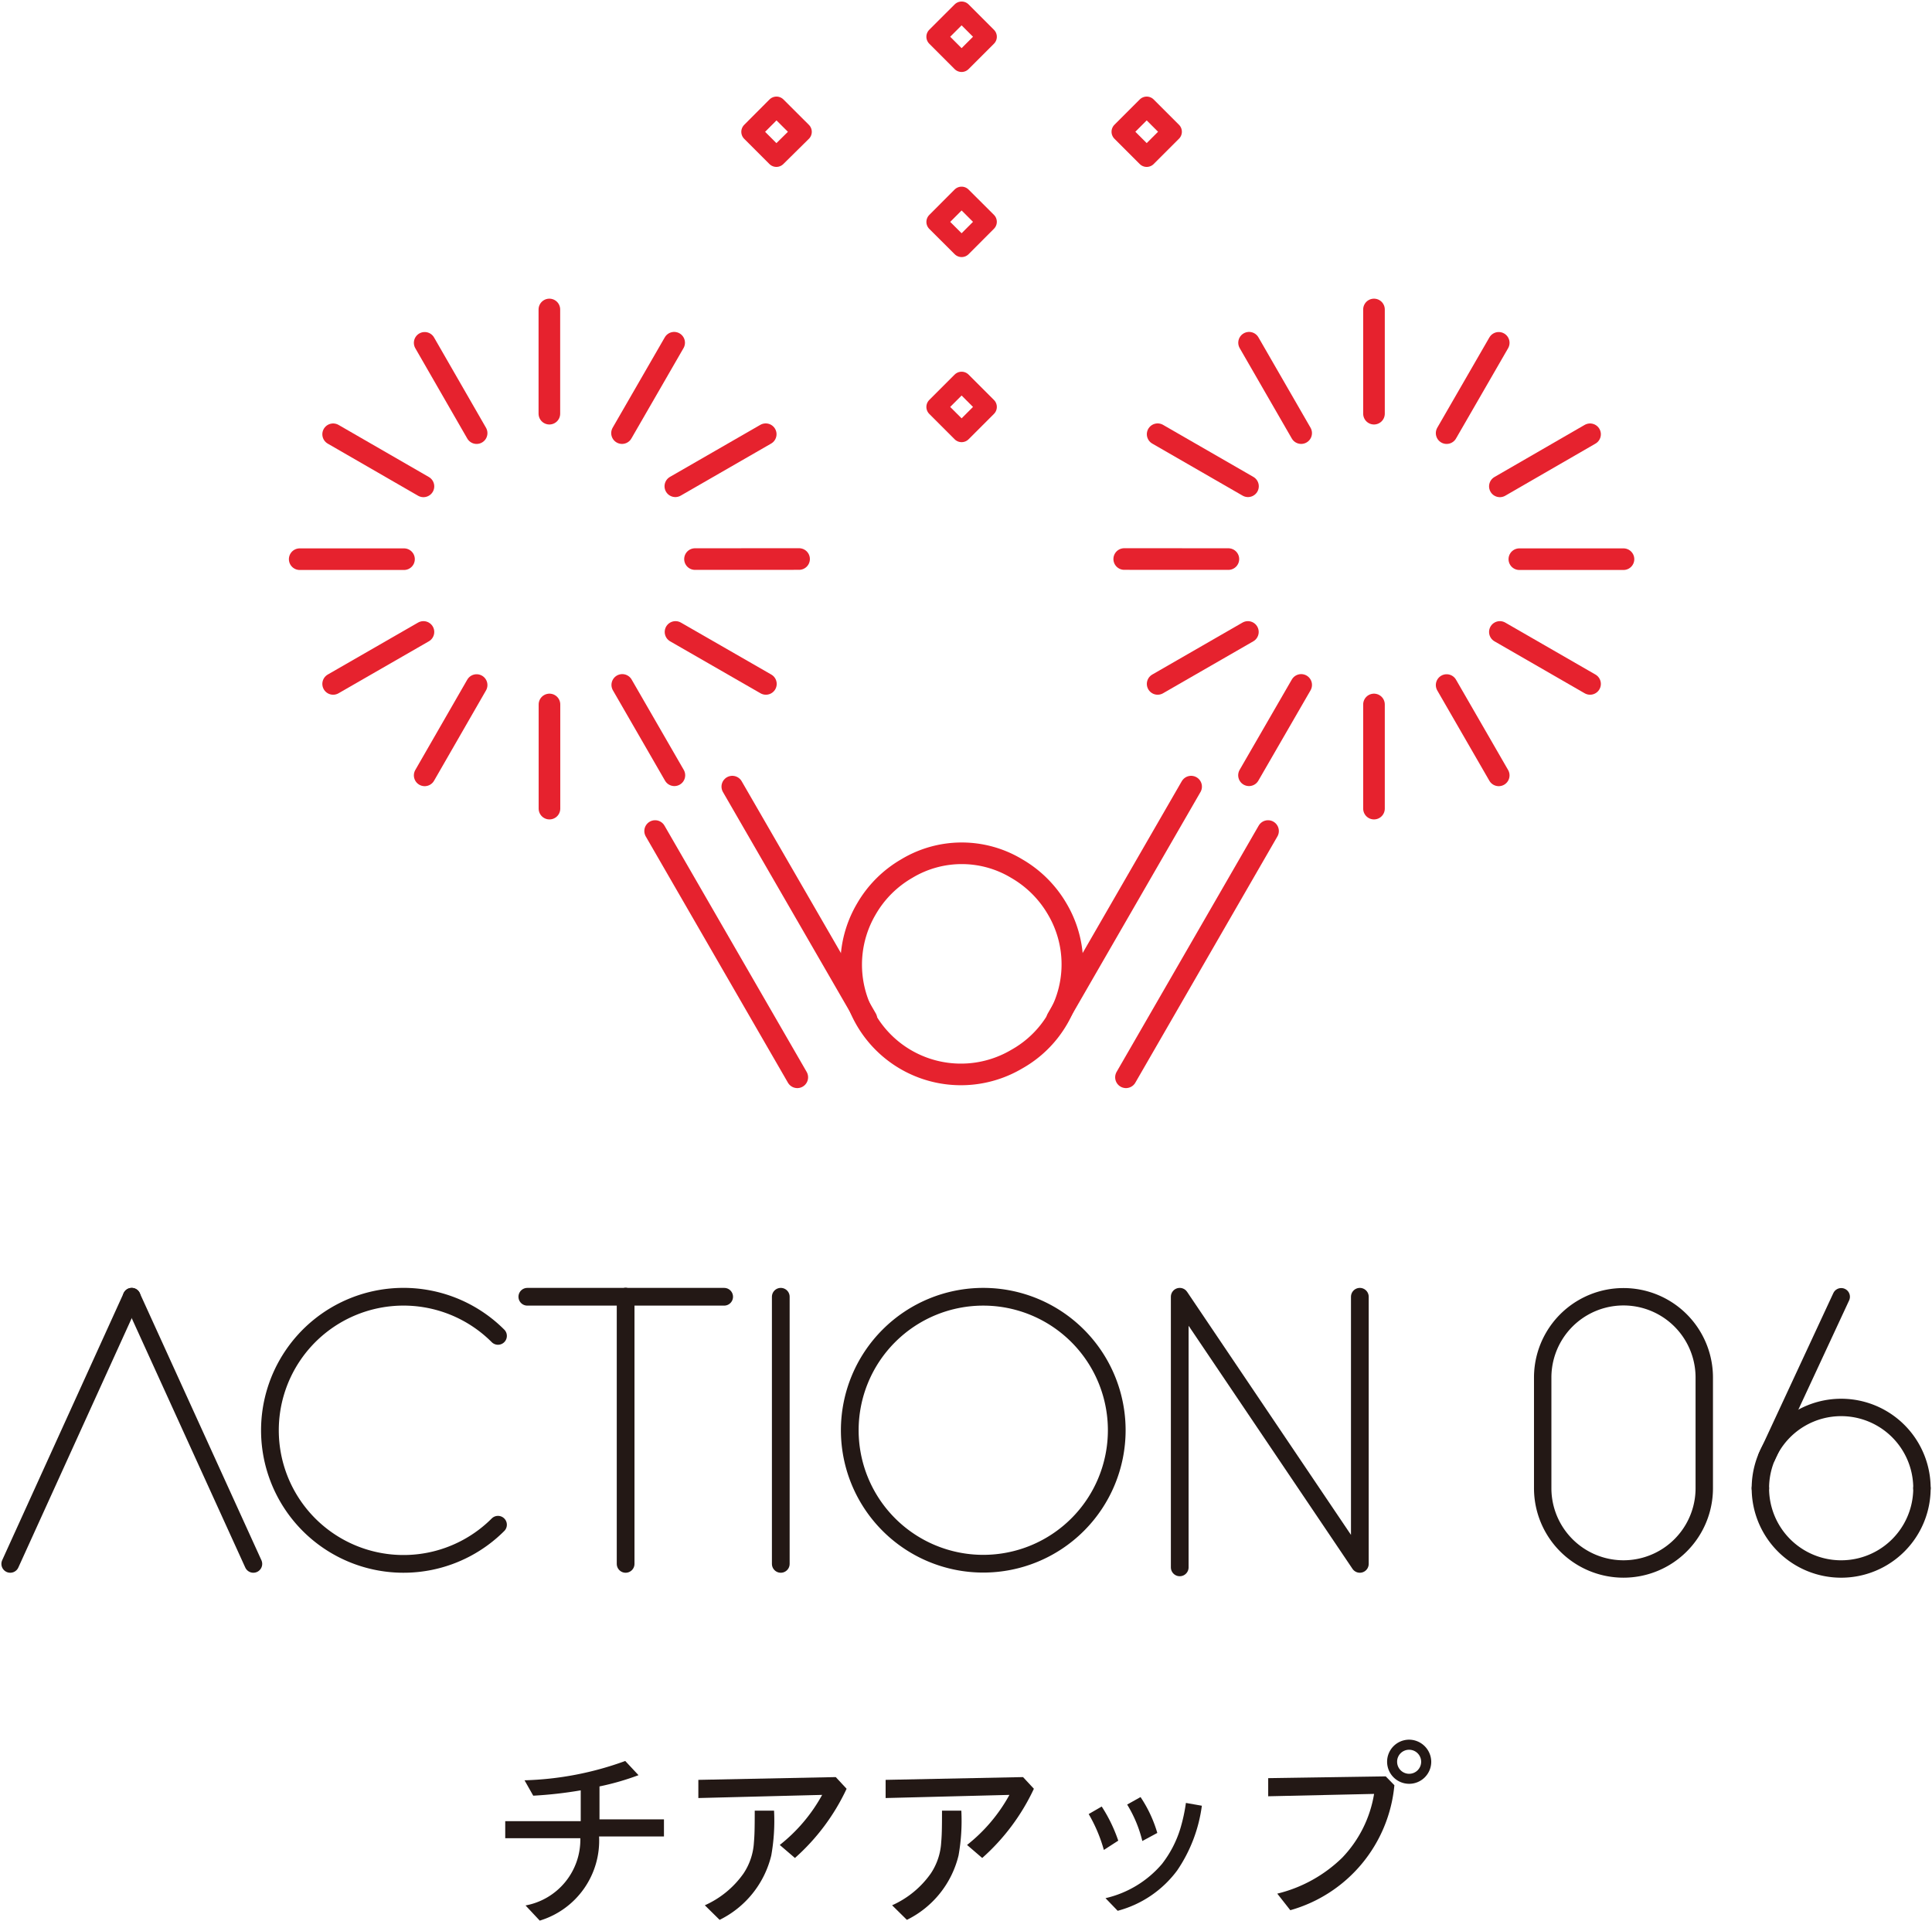 <svg id="グループ_686" data-name="グループ 686" xmlns="http://www.w3.org/2000/svg" xmlns:xlink="http://www.w3.org/1999/xlink" width="101.905" height="101.316" viewBox="0 0 101.905 101.316">
  <defs>
    <clipPath id="clip-path">
      <rect id="長方形_607" data-name="長方形 607" width="101.905" height="101.316" fill="none"/>
    </clipPath>
  </defs>
  <line id="線_501" data-name="線 501" x1="2.748" y2="4.763" transform="translate(76.304 18.085)" fill="none" stroke="#e6222e" stroke-linecap="round" stroke-linejoin="round" stroke-width="1.14"/>
  <line id="線_502" data-name="線 502" y2="5.497" transform="translate(72.472 16.325)" fill="none" stroke="#e6222e" stroke-linecap="round" stroke-linejoin="round" stroke-width="1.14"/>
  <line id="線_503" data-name="線 503" x2="2.748" y2="4.768" transform="translate(65.883 18.079)" fill="none" stroke="#e6222e" stroke-linecap="round" stroke-linejoin="round" stroke-width="1.14"/>
  <line id="線_504" data-name="線 504" x2="4.765" y2="2.746" transform="translate(61.061 22.905)" fill="none" stroke="#e6222e" stroke-linecap="round" stroke-linejoin="round" stroke-width="1.14"/>
  <line id="線_505" data-name="線 505" x2="5.494" y2="0.003" transform="translate(59.298 29.489)" fill="none" stroke="#e6222e" stroke-linecap="round" stroke-linejoin="round" stroke-width="1.14"/>
  <line id="線_506" data-name="線 506" y1="2.741" x2="4.76" transform="translate(61.061 33.336)" fill="none" stroke="#e6222e" stroke-linecap="round" stroke-linejoin="round" stroke-width="1.14"/>
  <line id="線_507" data-name="線 507" y1="4.766" x2="2.753" transform="translate(65.879 36.13)" fill="none" stroke="#e6222e" stroke-linecap="round" stroke-linejoin="round" stroke-width="1.14"/>
  <line id="線_508" data-name="線 508" y1="5.494" transform="translate(72.472 37.161)" fill="none" stroke="#e6222e" stroke-linecap="round" stroke-linejoin="round" stroke-width="1.14"/>
  <line id="線_509" data-name="線 509" y1="12.99" x2="7.494" transform="translate(59.39 43.838)" fill="none" stroke="#e6222e" stroke-linecap="round" stroke-linejoin="round" stroke-width="1.14"/>
  <line id="線_510" data-name="線 510" y1="12.249" x2="7.066" transform="translate(55.761 41.495)" fill="none" stroke="#e6222e" stroke-linecap="round" stroke-linejoin="round" stroke-width="1.14"/>
  <line id="線_511" data-name="線 511" x1="2.748" y1="4.764" transform="translate(76.304 36.137)" fill="none" stroke="#e6222e" stroke-linecap="round" stroke-linejoin="round" stroke-width="1.14"/>
  <line id="線_512" data-name="線 512" x1="4.757" y1="2.741" transform="translate(79.112 33.336)" fill="none" stroke="#e6222e" stroke-linecap="round" stroke-linejoin="round" stroke-width="1.14"/>
  <line id="線_513" data-name="線 513" x1="5.493" transform="translate(80.139 29.497)" fill="none" stroke="#e6222e" stroke-linecap="round" stroke-linejoin="round" stroke-width="1.14"/>
  <line id="線_514" data-name="線 514" x1="4.757" y2="2.748" transform="translate(79.112 22.908)" fill="none" stroke="#e6222e" stroke-linecap="round" stroke-linejoin="round" stroke-width="1.14"/>
  <line id="線_515" data-name="線 515" x2="2.74" y2="4.763" transform="translate(22.4 18.085)" fill="none" stroke="#e6222e" stroke-linecap="round" stroke-linejoin="round" stroke-width="1.14"/>
  <line id="線_516" data-name="線 516" y2="5.497" transform="translate(28.977 16.325)" fill="none" stroke="#e6222e" stroke-linecap="round" stroke-linejoin="round" stroke-width="1.14"/>
  <line id="線_517" data-name="線 517" x1="2.75" y2="4.768" transform="translate(32.809 18.079)" fill="none" stroke="#e6222e" stroke-linecap="round" stroke-linejoin="round" stroke-width="1.14"/>
  <line id="線_518" data-name="線 518" x1="4.768" y2="2.746" transform="translate(35.621 22.905)" fill="none" stroke="#e6222e" stroke-linecap="round" stroke-linejoin="round" stroke-width="1.14"/>
  <line id="線_519" data-name="線 519" x1="5.49" y2="0.003" transform="translate(36.658 29.489)" fill="none" stroke="#e6222e" stroke-linecap="round" stroke-linejoin="round" stroke-width="1.14"/>
  <line id="線_520" data-name="線 520" x1="4.767" y1="2.741" transform="translate(35.631 33.336)" fill="none" stroke="#e6222e" stroke-linecap="round" stroke-linejoin="round" stroke-width="1.14"/>
  <line id="線_521" data-name="線 521" x1="2.749" y1="4.766" transform="translate(32.822 36.13)" fill="none" stroke="#e6222e" stroke-linecap="round" stroke-linejoin="round" stroke-width="1.14"/>
  <line id="線_522" data-name="線 522" y1="5.494" transform="translate(28.982 37.161)" fill="none" stroke="#e6222e" stroke-linecap="round" stroke-linejoin="round" stroke-width="1.14"/>
  <line id="線_523" data-name="線 523" x1="7.499" y1="12.99" transform="translate(34.555 43.838)" fill="none" stroke="#e6222e" stroke-linecap="round" stroke-linejoin="round" stroke-width="1.14"/>
  <line id="線_524" data-name="線 524" x1="7.075" y1="12.249" transform="translate(38.626 41.495)" fill="none" stroke="#e6222e" stroke-linecap="round" stroke-linejoin="round" stroke-width="1.14"/>
  <line id="線_525" data-name="線 525" y1="4.764" x2="2.74" transform="translate(22.4 36.137)" fill="none" stroke="#e6222e" stroke-linecap="round" stroke-linejoin="round" stroke-width="1.14"/>
  <line id="線_526" data-name="線 526" y1="2.741" x2="4.763" transform="translate(17.572 33.336)" fill="none" stroke="#e6222e" stroke-linecap="round" stroke-linejoin="round" stroke-width="1.14"/>
  <line id="線_527" data-name="線 527" x2="5.502" transform="translate(15.808 29.497)" fill="none" stroke="#e6222e" stroke-linecap="round" stroke-linejoin="round" stroke-width="1.14"/>
  <line id="線_528" data-name="線 528" x2="4.763" y2="2.748" transform="translate(17.572 22.908)" fill="none" stroke="#e6222e" stroke-linecap="round" stroke-linejoin="round" stroke-width="1.14"/>
  <g id="グループ_685" data-name="グループ 685" transform="translate(0 0)">
    <g id="グループ_684" data-name="グループ 684" clip-path="url(#clip-path)">
      <path id="パス_2963" data-name="パス 2963" d="M49.733,41.9A5.861,5.861,0,0,0,47.6,39.775a5.613,5.613,0,0,0-5.8,0A5.812,5.812,0,0,0,39.673,41.9,5.788,5.788,0,0,0,47.6,49.828,5.732,5.732,0,0,0,49.733,41.9Z" transform="translate(6.028 6.044)" fill="none" stroke="#e6222e" stroke-linecap="round" stroke-linejoin="round" stroke-width="1.14"/>
      <rect id="長方形_603" data-name="長方形 603" width="1.892" height="1.892" transform="translate(49.383 1.938) rotate(-44.975)" fill="none" stroke="#e6222e" stroke-linecap="round" stroke-linejoin="round" stroke-width="1.041"/>
      <rect id="長方形_604" data-name="長方形 604" width="1.892" height="1.89" transform="matrix(0.706, -0.708, 0.708, 0.706, 49.384, 11.706)" fill="none" stroke="#e6222e" stroke-linecap="round" stroke-linejoin="round" stroke-width="1.041"/>
      <rect id="長方形_605" data-name="長方形 605" width="1.892" height="1.892" transform="translate(49.383 21.466) rotate(-45)" fill="none" stroke="#e6222e" stroke-linecap="round" stroke-linejoin="round" stroke-width="1.041"/>
      <path id="パス_2964" data-name="パス 2964" d="M36.977,6.2,35.635,4.861,34.3,6.2l1.33,1.33Z" transform="translate(5.321 0.754)" fill="none" stroke="#e6222e" stroke-linecap="round" stroke-linejoin="round" stroke-width="1.041"/>
      <rect id="長方形_606" data-name="長方形 606" width="1.888" height="1.888" transform="matrix(0.707, -0.707, 0.707, 0.707, 59.149, 6.95)" fill="none" stroke="#e6222e" stroke-linecap="round" stroke-linejoin="round" stroke-width="1.041"/>
      <path id="パス_2965" data-name="パス 2965" d="M30.1,81.168a13.75,13.75,0,0,1-2.058.593V83.5h3.4v.9H28.02a4.411,4.411,0,0,1-3.13,4.44l-.749-.8a3.529,3.529,0,0,0,2.89-3.546H23.07v-.9h3.982V81.968a21.742,21.742,0,0,1-2.505.282l-.459-.812A16.781,16.781,0,0,0,29.4,80.419Z" transform="translate(3.579 12.474)" fill="#231815"/>
      <path id="パス_2966" data-name="パス 2966" d="M39.709,81.77a11.23,11.23,0,0,1-2.725,3.651l-.8-.687a8.667,8.667,0,0,0,2.235-2.641l-6.53.166V81.3l7.248-.146Zm-3.827,1.155a10.419,10.419,0,0,1-.146,2.36,5.134,5.134,0,0,1-2.725,3.4l-.78-.769a4.965,4.965,0,0,0,2.038-1.674,3.288,3.288,0,0,0,.552-1.654c.03-.353.042-.645.042-1.663Z" transform="translate(4.946 12.589)" fill="#231815"/>
      <path id="パス_2967" data-name="パス 2967" d="M48.26,81.77a11.23,11.23,0,0,1-2.725,3.651l-.8-.687a8.667,8.667,0,0,0,2.235-2.641l-6.53.166V81.3l7.248-.146Zm-3.827,1.155a10.419,10.419,0,0,1-.146,2.36,5.134,5.134,0,0,1-2.725,3.4l-.78-.769a4.965,4.965,0,0,0,2.038-1.674,3.288,3.288,0,0,0,.552-1.654c.03-.353.042-.645.042-1.663Z" transform="translate(6.273 12.589)" fill="#231815"/>
      <path id="パス_2968" data-name="パス 2968" d="M50.4,82.566a8.027,8.027,0,0,1,.872,1.8l-.759.49a8.035,8.035,0,0,0-.8-1.893Zm5.282-.042a7.89,7.89,0,0,1-1.3,3.411,5.733,5.733,0,0,1-3.14,2.131L50.6,87.4a5.539,5.539,0,0,0,2.974-1.8,5.791,5.791,0,0,0,.967-1.852,9,9,0,0,0,.3-1.372Zm-3.234-.457a6.827,6.827,0,0,1,.884,1.892l-.79.426a6.686,6.686,0,0,0-.8-1.923Z" transform="translate(7.711 12.73)" fill="#231815"/>
      <path id="パス_2969" data-name="パス 2969" d="M64.565,81.849a7.574,7.574,0,0,1-5.49,6.593l-.687-.874a7.39,7.39,0,0,0,3.421-1.892,6.342,6.342,0,0,0,1.685-3.369l-5.585.125v-.956l6.2-.094Zm1.944-1.237a1.164,1.164,0,1,1-1.164-1.166,1.176,1.176,0,0,1,1.164,1.166m-1.8,0a.634.634,0,1,0,.634-.634.63.63,0,0,0-.634.634" transform="translate(8.983 12.323)" fill="#231815"/>
      <path id="パス_2970" data-name="パス 2970" d="M52.885,66.268a7.041,7.041,0,1,1-7.038-7.049A7.041,7.041,0,0,1,52.885,66.268Z" transform="translate(6.019 9.186)" fill="none" stroke="#231815" stroke-linecap="round" stroke-linejoin="round" stroke-width="0.935"/>
      <line id="線_529" data-name="線 529" x1="6.406" y2="14.091" transform="translate(0.541 68.405)" fill="none" stroke="#231815" stroke-linecap="round" stroke-linejoin="round" stroke-width="0.935"/>
      <line id="線_530" data-name="線 530" x2="6.416" y2="14.091" transform="translate(6.947 68.405)" fill="none" stroke="#231815" stroke-linecap="round" stroke-linejoin="round" stroke-width="0.935"/>
      <path id="パス_2971" data-name="パス 2971" d="M53.87,73.494V59.219l9.5,14.091V59.219" transform="translate(8.356 9.186)" fill="none" stroke="#231815" stroke-linecap="round" stroke-linejoin="round" stroke-width="0.935"/>
      <path id="パス_2972" data-name="パス 2972" d="M24.353,61.283a7.046,7.046,0,1,0,0,9.962" transform="translate(1.914 9.186)" fill="none" stroke="#231815" stroke-linecap="round" stroke-linejoin="round" stroke-width="0.935"/>
      <line id="線_531" data-name="線 531" y2="14.091" transform="translate(32.999 68.405)" fill="none" stroke="#231815" stroke-linecap="round" stroke-linejoin="round" stroke-width="0.935"/>
      <line id="線_532" data-name="線 532" x1="5.185" transform="translate(27.814 68.405)" fill="none" stroke="#231815" stroke-linecap="round" stroke-linejoin="round" stroke-width="0.935"/>
      <line id="線_533" data-name="線 533" x1="5.197" transform="translate(32.999 68.405)" fill="none" stroke="#231815" stroke-linecap="round" stroke-linejoin="round" stroke-width="0.935"/>
      <line id="線_534" data-name="線 534" y2="14.091" transform="translate(41.183 68.405)" fill="none" stroke="#231815" stroke-linecap="round" stroke-linejoin="round" stroke-width="0.935"/>
      <path id="パス_2973" data-name="パス 2973" d="M78.966,69.318a4.261,4.261,0,1,1-8.522,0V63.48a4.261,4.261,0,1,1,8.522,0Z" transform="translate(10.927 9.186)" fill="none" stroke="#231815" stroke-linecap="round" stroke-linejoin="round" stroke-width="0.918"/>
      <path id="パス_2974" data-name="パス 2974" d="M88.906,67.963a4.261,4.261,0,1,1-8.522,0" transform="translate(12.469 10.542)" fill="none" stroke="#231815" stroke-linecap="round" stroke-linejoin="round" stroke-width="0.918"/>
      <path id="パス_2975" data-name="パス 2975" d="M80.384,68.534a4.261,4.261,0,0,1,8.522,0" transform="translate(12.469 9.971)" fill="none" stroke="#231815" stroke-linecap="round" stroke-linejoin="round" stroke-width="0.918"/>
      <line id="線_535" data-name="線 535" x1="3.927" y2="8.45" transform="translate(93.19 68.405)" fill="none" stroke="#231815" stroke-linecap="round" stroke-linejoin="round" stroke-width="0.918"/>
    </g>
  </g>
</svg>

